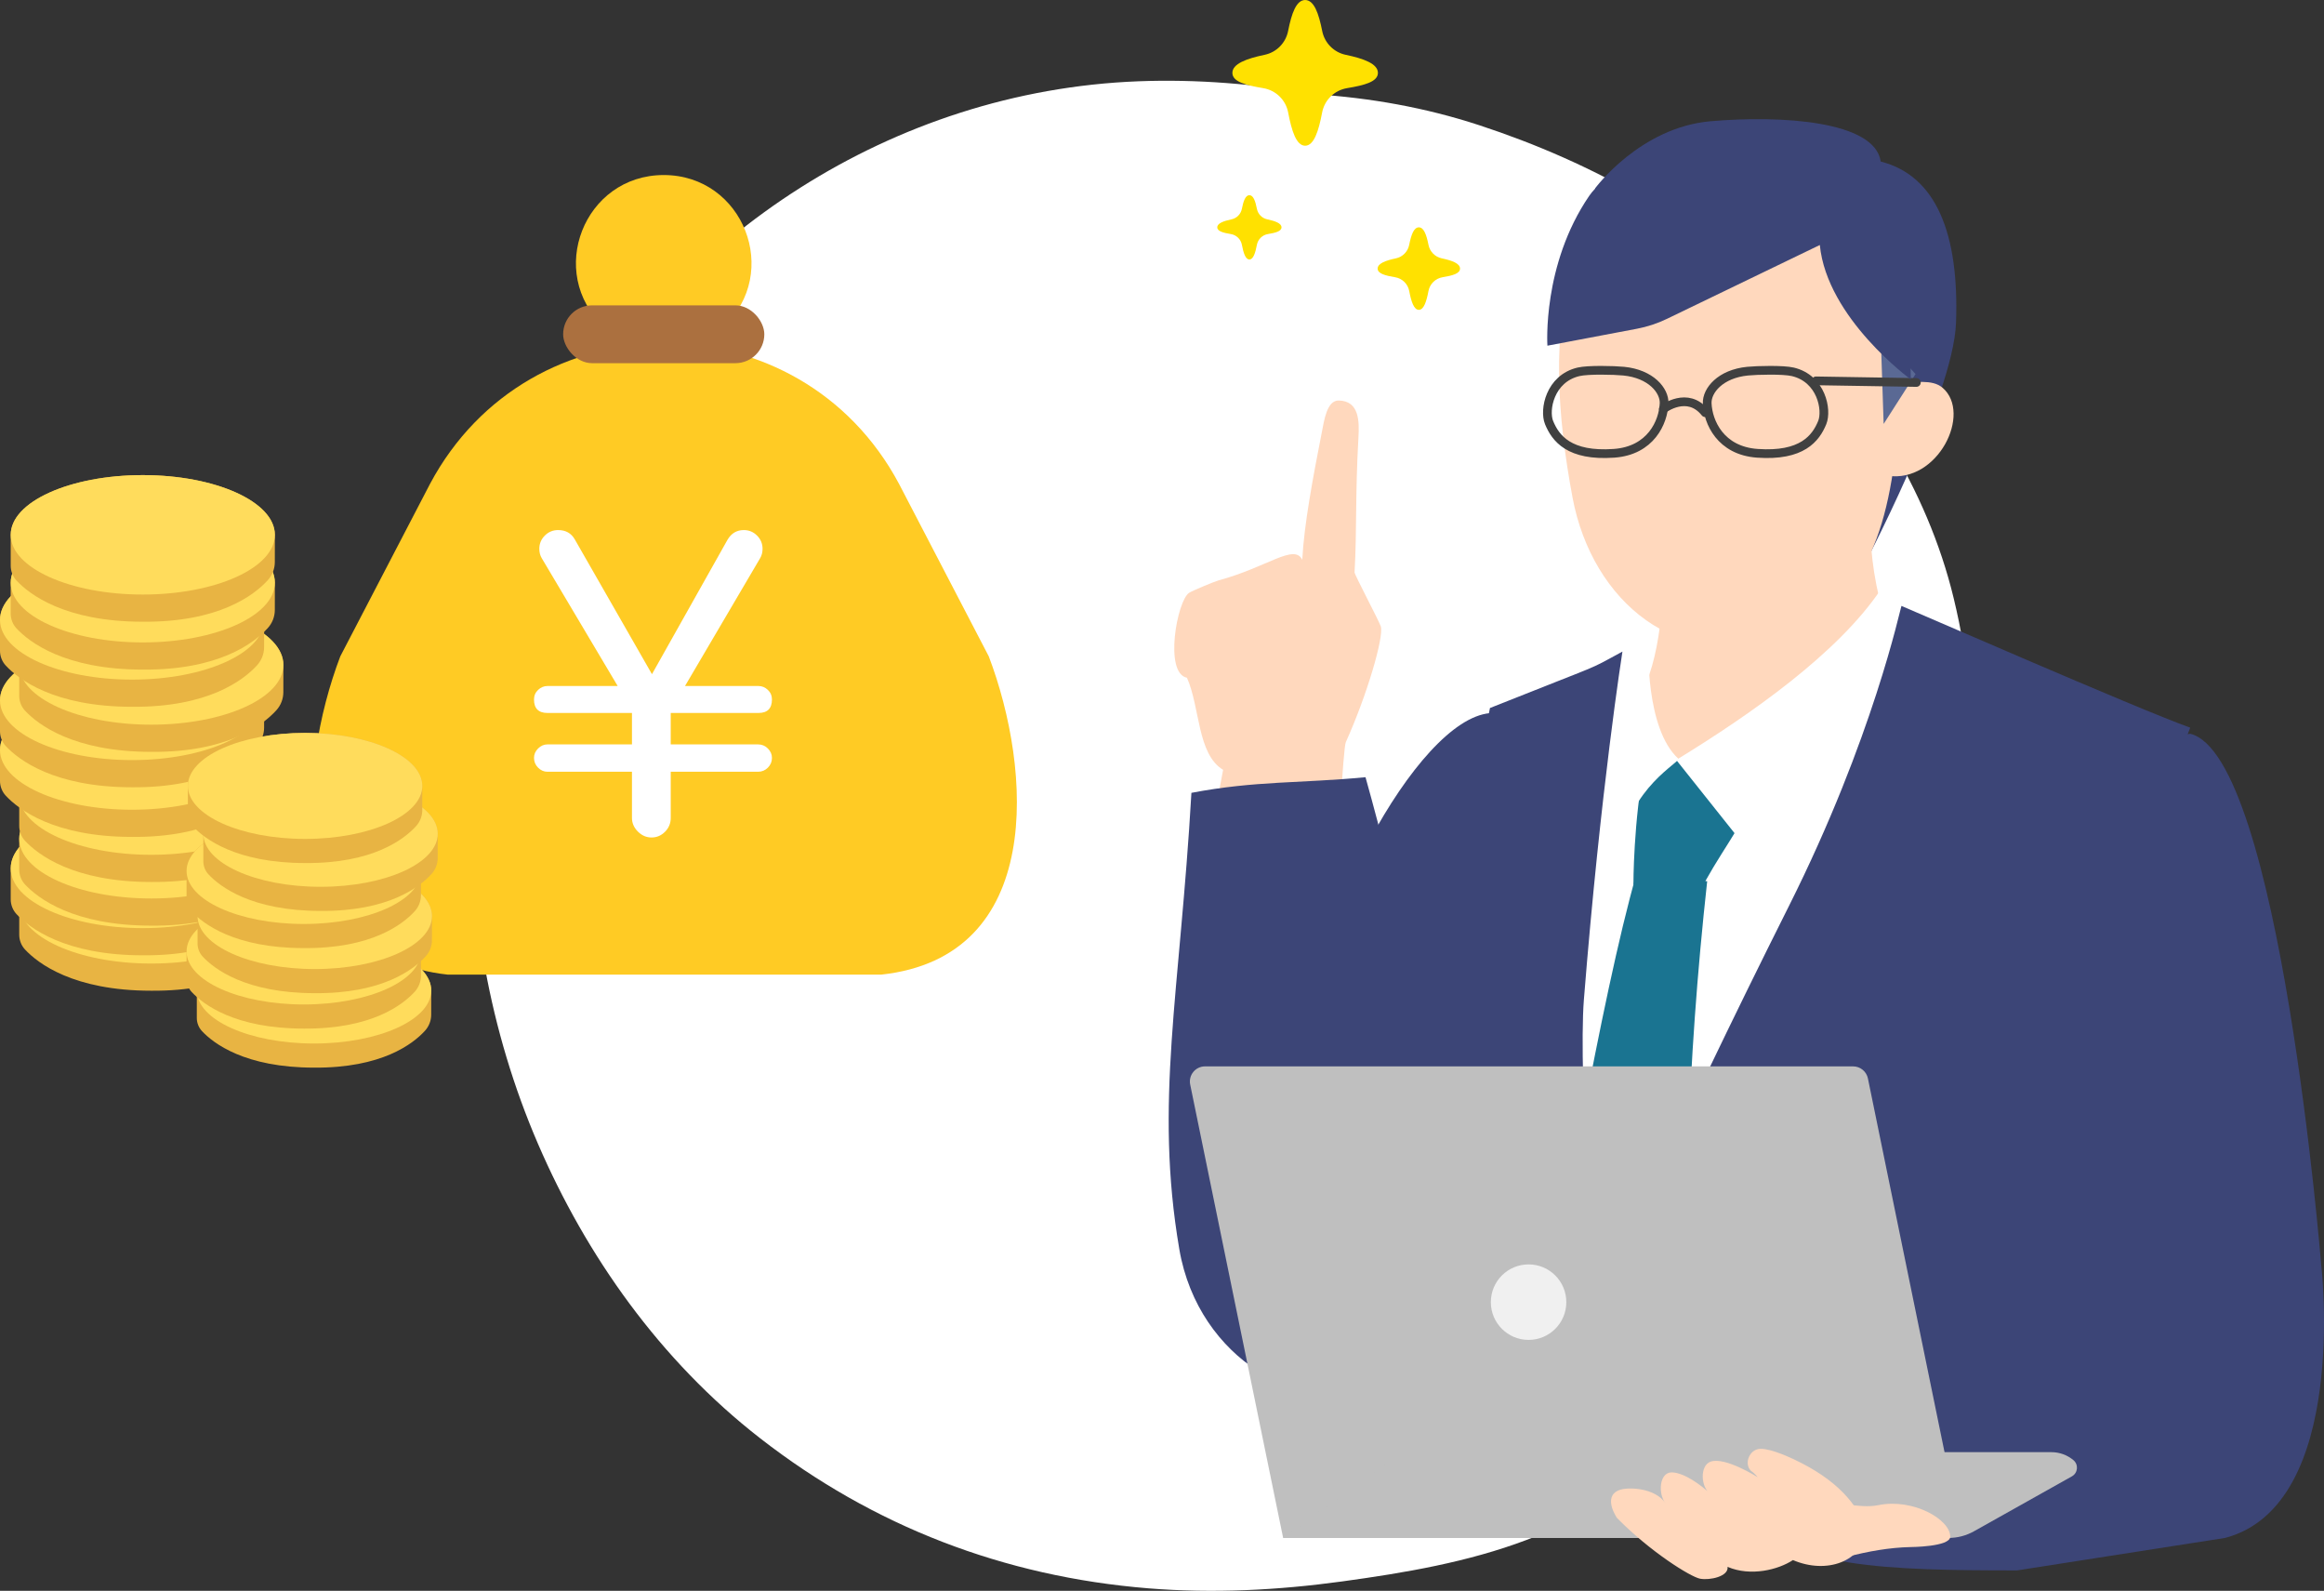<?xml version="1.0" encoding="UTF-8"?>
<svg id="_レイヤー_2" data-name="レイヤー 2" xmlns="http://www.w3.org/2000/svg" viewBox="0 0 303.318 207.568">
  <rect x="0" y="0" width="303.318" height="207.568" fill="#333333" stroke="none"/>
  <defs>
    <style>
      .cls-1 {
        fill: #ab703f;
      }

      .cls-2 {
        fill: #5a6994;
      }

      .cls-3 {
        fill: #f0f0f0;
      }

      .cls-4 {
        fill: #ffcb24;
      }

      .cls-5 {
        fill: #fff;
      }

      .cls-6 {
        fill: #e8b443;
      }

      .cls-7 {
        fill: #ffe100;
      }

      .cls-8 {
        fill: #ffdc5c;
      }

      .cls-9 {
        fill: #3c4577;
      }

      .cls-10 {
        fill: #ffd8bd;
      }

      .cls-11 {
        fill: #1a7491;
      }

      .cls-12 {
        fill: none;
        stroke: #404040;
        stroke-linecap: round;
        stroke-linejoin: round;
        stroke-width: 1.138px;
      }

      .cls-13 {
        fill: #bfbfbf;
      }
    </style>
  </defs>
  <g id="_書き出し用" data-name="書き出し用">
    <g>
      <path class="cls-5" d="M171.52,12.291c-7.632-1.35-15.36-1.977-22.95-1.685-32.193,1.24-60.526,20.368-74.766,46.265-15.114,27.487-16.267,63.007-3.589,92.374,6.285,14.559,15.893,28.23,29.006,38.425,14.739,11.459,31.799,18.046,50.652,19.571,8.473.685,16.918.247,25.256-.894,8.216-1.124,16.453-2.52,24.121-5.423,16.849-6.381,29.333-17.345,38.322-31.884,7.841-12.682,12.882-27.37,16.463-41.659,4.048-16.157,4.933-32.835.955-49.311-3.472-14.381-11.821-27.276-22.507-38.221-10.725-10.985-24.568-18.638-39.415-23.511-7.011-2.301-14.257-3.581-21.546-4.045Z"/>
      <g>
        <g>
          <path class="cls-4" d="M87.101,44.832c11.906.089,23.772,6.187,30.232,18.294l11.716,22.512c5.619,14.77,7.366,39.222-14.051,41.533h-28.408.283-28.408c-21.417-2.311-19.671-26.763-14.051-41.533l11.716-22.512c6.46-12.107,18.326-18.204,30.232-18.294h.74Z"/>
          <path class="cls-4" d="M94.409,42.656l0-0c7.617-7.073,2.612-19.817-7.782-19.817h-0c-10.394,0-15.399,12.744-7.782,19.817l0.0 0c4.388,4.074,11.176,4.074,15.564,0Z"/>
          <path class="cls-5" d="M100.752,98.886c0,.498-.178.924-.533,1.278-.355.355-.781.533-1.278.533h-11.399v6.019c0,.711-.249,1.314-.746,1.811-.498.498-1.084.746-1.758.746-.675,0-1.27-.257-1.785-.772-.515-.514-.772-1.109-.772-1.785v-6.019h-11.026c-.462,0-.871-.177-1.225-.533-.355-.355-.533-.781-.533-1.278,0-.461.177-.87.533-1.225.355-.355.763-.533,1.225-.533h11.026v-4.102h-11.026c-1.172,0-1.758-.586-1.758-1.758,0-.497.177-.914.533-1.252.355-.337.763-.506,1.225-.506h9.162l-9.908-16.673c-.213-.354-.32-.763-.32-1.225,0-.674.24-1.252.719-1.731.479-.479,1.056-.719,1.731-.719.994,0,1.722.409,2.184,1.225l10.068,17.578,9.854-17.525c.497-.852,1.207-1.278,2.131-1.278.674,0,1.252.24,1.731.719.479.479.719,1.057.719,1.731,0,.462-.106.871-.32,1.225l-9.801,16.673h9.588c.461,0,.87.169,1.225.506.355.338.533.755.533,1.252,0,1.172-.586,1.758-1.758,1.758h-11.452v4.102h11.399c.497,0,.923.178,1.278.533.355.355.533.764.533,1.225Z"/>
          <rect class="cls-1" x="73.499" y="39.842" width="26.256" height="7.545" rx="3.772" ry="3.772"/>
        </g>
        <g>
          <g id="_少" data-name="少">
            <path class="cls-6" d="M2.51,117.929c0-4.304,7.718-7.793,17.238-7.793s17.238,3.489,17.238,7.793c0,.439-.002,2.795-.005,3.558-.003.872-.327,1.712-.914,2.357-1.758,1.932-6.359,5.501-16.319,5.423-10.201,0-14.82-3.597-16.474-5.367-.492-.526-.764-1.221-.764-1.942v-4.03Z"/>
            <ellipse id="_楕円形_" data-name="&amp;lt;楕円形&amp;gt;" class="cls-8" cx="19.748" cy="117.929" rx="17.238" ry="7.793"/>
          </g>
          <g id="_少-2" data-name="少">
            <path class="cls-6" d="M1.398,113.308c0-4.304,7.718-7.793,17.238-7.793s17.238,3.489,17.238,7.793c0,.439-.002,2.795-.005,3.558-.003.872-.327,1.712-.914,2.357-1.758,1.932-6.359,5.501-16.319,5.423-10.201,0-14.82-3.597-16.474-5.367-.492-.526-.764-1.221-.764-1.942v-4.03Z"/>
            <ellipse id="_楕円形_-2" data-name="&amp;lt;楕円形&amp;gt;" class="cls-8" cx="18.636" cy="113.308" rx="17.238" ry="7.793"/>
          </g>
          <g id="_少-3" data-name="少">
            <path class="cls-6" d="M2.51,109.439c0-4.304,7.718-7.793,17.238-7.793s17.238,3.489,17.238,7.793c0,.439-.002,2.795-.005,3.558-.003.872-.327,1.712-.914,2.357-1.758,1.932-6.359,5.501-16.319,5.423-10.201,0-14.82-3.597-16.474-5.367-.492-.526-.764-1.221-.764-1.942v-4.03Z"/>
            <ellipse id="_楕円形_-3" data-name="&amp;lt;楕円形&amp;gt;" class="cls-8" cx="19.748" cy="109.439" rx="17.238" ry="7.793"/>
          </g>
          <g id="_少-4" data-name="少">
            <path class="cls-6" d="M2.51,103.742c0-4.304,7.718-7.792,17.238-7.792s17.238,3.489,17.238,7.792c0,.439-.002,2.795-.005,3.558-.003.872-.327,1.712-.914,2.357-1.758,1.932-6.359,5.501-16.319,5.423-10.201,0-14.82-3.597-16.474-5.367-.492-.526-.764-1.221-.764-1.942v-4.03Z"/>
            <ellipse id="_楕円形_-4" data-name="&amp;lt;楕円形&amp;gt;" class="cls-8" cx="19.748" cy="103.742" rx="17.238" ry="7.792"/>
          </g>
          <g id="_少-5" data-name="少">
            <path class="cls-6" d="M0,97.861c0-4.304,7.718-7.793,17.238-7.793s17.238,3.489,17.238,7.793c0,.439-.002,2.795-.005,3.558-.003.872-.327,1.712-.914,2.357-1.758,1.932-6.359,5.501-16.319,5.423-10.201,0-14.82-3.597-16.474-5.367-.492-.526-.764-1.221-.764-1.942v-4.03Z"/>
            <ellipse id="_楕円形_-5" data-name="&amp;lt;楕円形&amp;gt;" class="cls-8" cx="17.238" cy="97.861" rx="17.238" ry="7.793"/>
          </g>
          <g id="_少-6" data-name="少">
            <path class="cls-6" d="M0,91.383c0-4.304,7.718-7.793,17.238-7.793s17.238,3.489,17.238,7.793c0,.439-.002,2.795-.005,3.558-.003.872-.327,1.712-.914,2.357-1.758,1.932-6.359,5.501-16.319,5.423-10.201,0-14.82-3.597-16.474-5.367-.492-.526-.764-1.221-.764-1.942v-4.03Z"/>
            <ellipse id="_楕円形_-6" data-name="&amp;lt;楕円形&amp;gt;" class="cls-8" cx="17.238" cy="91.383" rx="17.238" ry="7.793"/>
          </g>
          <g id="_少-7" data-name="少">
            <path class="cls-6" d="M2.51,86.762c0-4.304,7.718-7.792,17.238-7.792s17.238,3.489,17.238,7.792c0,.439-.002,2.795-.005,3.558-.003.872-.327,1.712-.914,2.357-1.758,1.932-6.359,5.501-16.319,5.423-10.201,0-14.82-3.597-16.474-5.367-.492-.526-.764-1.221-.764-1.942v-4.03Z"/>
            <ellipse id="_楕円形_-7" data-name="&amp;lt;楕円形&amp;gt;" class="cls-8" cx="19.748" cy="86.762" rx="17.238" ry="7.792"/>
          </g>
          <g id="_少-8" data-name="少">
            <path class="cls-6" d="M0,80.882c0-4.304,7.718-7.793,17.238-7.793s17.238,3.489,17.238,7.793c0,.439-.002,2.795-.005,3.558-.003.872-.327,1.712-.914,2.357-1.758,1.932-6.359,5.501-16.319,5.423-10.201,0-14.82-3.597-16.474-5.367-.492-.526-.764-1.221-.764-1.942v-4.03Z"/>
            <ellipse id="_楕円形_-8" data-name="&amp;lt;楕円形&amp;gt;" class="cls-8" cx="17.238" cy="80.882" rx="17.238" ry="7.793"/>
          </g>
          <g id="_少-9" data-name="少">
            <path class="cls-6" d="M1.398,76.03c0-4.304,7.718-7.793,17.238-7.793s17.238,3.489,17.238,7.793c0,.439-.002,2.795-.005,3.558-.003.872-.327,1.712-.914,2.357-1.758,1.932-6.359,5.501-16.319,5.423-10.201,0-14.82-3.597-16.474-5.367-.492-.526-.764-1.221-.764-1.942v-4.03Z"/>
            <ellipse id="_楕円形_-9" data-name="&amp;lt;楕円形&amp;gt;" class="cls-8" cx="18.636" cy="76.03" rx="17.238" ry="7.793"/>
          </g>
          <g id="_少-10" data-name="少">
            <path class="cls-6" d="M1.398,69.783c0-4.304,7.718-7.792,17.238-7.792s17.238,3.489,17.238,7.792c0,.439-.002,2.795-.005,3.558-.003.872-.327,1.712-.914,2.357-1.758,1.932-6.359,5.501-16.319,5.423-10.201,0-14.82-3.597-16.474-5.367-.492-.526-.764-1.221-.764-1.942v-4.03Z"/>
            <ellipse id="_楕円形_-10" data-name="&amp;lt;楕円形&amp;gt;" class="cls-8" cx="18.636" cy="69.783" rx="17.238" ry="7.792"/>
          </g>
        </g>
        <g>
          <g>
            <path class="cls-6" d="M25.686,129.24c0-3.819,6.849-6.916,15.298-6.916s15.298,3.096,15.298,6.916c0,.39-.002,2.481-.004,3.158-.002.774-.29,1.52-.811,2.092-1.56,1.714-5.644,4.882-14.483,4.813-9.053,0-13.152-3.193-14.62-4.763-.437-.467-.678-1.084-.678-1.723v-3.577Z"/>
            <ellipse id="_楕円形_-11" data-name="&amp;lt;楕円形&amp;gt;" class="cls-8" cx="40.984" cy="129.24" rx="15.298" ry="6.916"/>
          </g>
          <g>
            <path class="cls-6" d="M24.35,124.146c0-3.819,6.849-6.916,15.298-6.916s15.298,3.096,15.298,6.916c0,.39-.002,2.481-.004,3.158-.002.774-.29,1.52-.811,2.092-1.56,1.714-5.644,4.882-14.483,4.813-9.053,0-13.152-3.193-14.62-4.763-.437-.467-.678-1.084-.678-1.723v-3.577Z"/>
            <ellipse id="_楕円形_-12" data-name="&amp;lt;楕円形&amp;gt;" class="cls-8" cx="39.649" cy="124.146" rx="15.298" ry="6.916"/>
          </g>
          <g>
            <path class="cls-6" d="M25.785,119.525c0-3.819,6.849-6.916,15.298-6.916s15.298,3.096,15.298,6.916c0,.39-.002,2.481-.004,3.158-.002.774-.29,1.52-.811,2.092-1.56,1.714-5.644,4.882-14.483,4.813-9.053,0-13.152-3.193-14.62-4.763-.437-.467-.678-1.084-.678-1.723v-3.577Z"/>
            <ellipse id="_楕円形_-13" data-name="&amp;lt;楕円形&amp;gt;" class="cls-8" cx="41.083" cy="119.525" rx="15.298" ry="6.916"/>
          </g>
          <g>
            <path class="cls-6" d="M24.35,113.644c0-3.819,6.849-6.916,15.298-6.916s15.298,3.096,15.298,6.916c0,.39-.002,2.481-.004,3.158-.002.774-.29,1.52-.811,2.092-1.56,1.714-5.644,4.882-14.483,4.813-9.053,0-13.152-3.193-14.62-4.763-.437-.467-.678-1.084-.678-1.723v-3.577Z"/>
            <ellipse id="_楕円形_-14" data-name="&amp;lt;楕円形&amp;gt;" class="cls-8" cx="39.649" cy="113.644" rx="15.298" ry="6.916"/>
          </g>
          <g>
            <path class="cls-6" d="M26.537,108.792c0-3.819,6.849-6.916,15.298-6.916s15.298,3.096,15.298,6.916c0,.39-.002,2.481-.004,3.158-.002.774-.29,1.52-.811,2.092-1.56,1.714-5.644,4.882-14.483,4.813-9.053,0-13.152-3.193-14.62-4.763-.437-.467-.678-1.084-.678-1.723v-3.577Z"/>
            <ellipse id="_楕円形_-15" data-name="&amp;lt;楕円形&amp;gt;" class="cls-8" cx="41.836" cy="108.792" rx="15.298" ry="6.916"/>
          </g>
          <g>
            <path class="cls-6" d="M24.521,102.545c0-3.819,6.849-6.916,15.298-6.916s15.298,3.096,15.298,6.916c0,.39-.002,2.481-.004,3.158-.002.774-.29,1.52-.811,2.092-1.56,1.714-5.644,4.882-14.483,4.813-9.053,0-13.152-3.193-14.62-4.763-.437-.467-.678-1.084-.678-1.723v-3.577Z"/>
            <ellipse id="_楕円形_-16" data-name="&amp;lt;楕円形&amp;gt;" class="cls-8" cx="39.819" cy="102.545" rx="15.298" ry="6.916"/>
          </g>
        </g>
      </g>
      <g>
        <path class="cls-9" d="M208.19,24.573s5.833-7.949,15.072-8.755c9.239-.805,21.456-.033,22.199,5.261,7.239,1.838,10.255,9.404,9.83,21.053-.352,9.645-12.4,32.391-12.4,32.391l-15.862,7.286-18.839-57.237Z"/>
        <path class="cls-10" d="M217.33,72.801c3.093.346,23.739-14.939,26.832-15.285,0,11.757-3.898,37.662,27.939,39.367,0,25.453-19.495,47.741-41.561,47.741-25.05,0-43.894-15.052-43.894-43.199,28.603,0,29.871-11.794,30.684-28.624Z"/>
        <path class="cls-10" d="M228.53,20.214c20.043.11,20.271,19.179,19.368,33.139-.99,15.301-4.067,25.235-15.21,29.515-13.462,5.17-24.893-4.311-27.447-17.946-3.971-21.203-3.174-44.853,23.289-44.708Z"/>
        <path id="_パス_" data-name="&amp;lt;パス&amp;gt;" class="cls-10" d="M248.031,49.766c1.836.277,4.103-.381,5.509.832,3.869,3.336-.62,12.464-7.157,11.477.095-3.869.189-7.737,1.648-12.309Z"/>
        <path class="cls-5" d="M259.111,97.372c-19.797,10.152-39.207,7.947-55.131-1.588-7.623.505-.991,8.195-8.614,8.701,6.79,36.259,2.395,59.376,9.878,93.328,24.302-5.989,41.839-6.957,66.867-6.879-1.553-29.997,15.593-59.074,18.304-88.988-7.721-3.306-29.296-5.603-31.304-4.573Z"/>
        <path class="cls-11" d="M213.631,113.833c-4.823,16.909-9.98,48.866-13.461,66.102,3.598,1.455,7.779,6.326,11.584,7.092,3.805.766,5.729-5.228,9.364-6.589-1.781-17.606-.911-41.745,1.696-65.452-2.332-.322-6.545-.423-9.183-1.153Z"/>
        <path class="cls-11" d="M229.795,102.398c-5.419-1.43-9.086-4.046-15.107-2.98-1.525,7.722-1.501,16.01-1.501,16.01,0,0,5.785-.044,8.735.823,1.968-4.106,5.48-8.441,7.873-13.853Z"/>
        <path class="cls-5" d="M204.235,93.047c5.125-5.306,10.918-8.747,10.918-8.747,0,0-.429,10.718,3.886,14.682.424.424-6.484,3.724-7.547,12.126-5.969-7.782-.408-11.213-7.257-18.061Z"/>
        <path class="cls-5" d="M245.461,76.939c-5.641,8.351-16.991,16.285-26.684,22.217,4.016,5.036,10.597,13.311,10.597,13.311,0,0,19.949-14.562,27.059-26.766-7.689-2.412-5.877-1.238-10.972-8.761Z"/>
        <path class="cls-9" d="M248.169,79.057c-.154.306-3.67,17.204-14.707,39.201-15.382,30.658-25.273,53.322-25.273,53.322,0,0-2.24-31.444-1.467-41.154,2.188-27.489,5.031-45.409,5.031-45.409-4.922,2.669-1.7,1.146-17.288,7.363-2.846,12.726-3.108,52.526-3.84,67.385-.159,3.226-.523,39.637-.523,39.637l90.249.184c0-66.51-7.552-71.407,5.507-104.642-6.656-2.358-37.47-15.835-37.689-15.886Z"/>
        <path class="cls-9" d="M285.859,95.739c11.693,2.876,17.09,69.237,17.09,69.237l-34.778,8.559s-5.706-36.394-4.819-40.535c2.782-12.994,9.938-35.417,22.507-37.261Z"/>
        <path class="cls-9" d="M194.466,93.047c-9.588.835-23.943,27.963-25.1,46.361-1.241,19.727-11.006,41.523,6.752,41.523,12.541,0,26.227-29.302,23.294-41.523-2.014-8.39-3.641-17.038-4.046-24.548-.324-6.004,6.249-26.402-.9-21.812Z"/>
        <polygon class="cls-2" points="245.461 43.771 245.845 55.313 250.009 48.81 245.461 43.771"/>
        <path class="cls-12" d="M228.092,48.427c-3.558.347-5.348,2.531-5.276,4.208.105,2.454,1.733,6.171,6.547,6.512,5.839.414,7.628-1.964,8.466-4.01.673-1.642-.106-5.744-3.844-6.622-1.251-.294-4.614-.213-5.893-.088Z"/>
        <path class="cls-12" d="M211.915,48.427c3.558.347,5.348,2.531,5.276,4.208-.105,2.454-1.733,6.171-6.547,6.512-5.839.414-7.628-1.964-8.466-4.01-.673-1.642.106-5.744,3.844-6.622,1.251-.294,4.614-.213,5.893-.088Z"/>
        <path class="cls-12" d="M217.093,53.369s3.148-2.419,5.464.479"/>
        <line class="cls-12" x1="237.016" y1="49.694" x2="250.115" y2="49.906"/>
        <path class="cls-9" d="M237.514,31.968l-19.949,9.633c-1.247.602-2.568,1.038-3.928,1.295l-11.676,2.209s-.711-10.532,5.454-19.549c3.582-5.238,16.953-8.212,28.262-5.649,6.616,1.5,13.431,9.231,13.431,9.231l.278,20.371s-10.94-7.981-11.871-17.542Z"/>
        <path class="cls-10" d="M174.573,111.8s.724-14.179,1.075-14.959c2.817-6.257,4.953-13.657,4.577-15.079-.157-.596-3.45-6.787-3.434-7.086.319-5.649.077-9.986.507-17.593.115-2.028.146-4.784-2.576-4.826-1.547-.024-1.905,2.622-2.203,4.14-1.157,5.892-2.312,12.01-2.553,16.636-1.069-2.143-4.552.978-10.934,2.697-.502.135-3.394,1.336-3.831,1.617-1.568,1.006-3.307,10.487-.285,11.083,1.718,3.846,1.331,9.973,4.719,12.015-.787,4.157-1.418,7.619-2.204,11.776,5.431-.972,17.142-.421,17.142-.421Z"/>
        <path class="cls-9" d="M155.499,103.448c8.338-1.592,14.271-1.228,22.721-2.04,17.531,62.61,5.62,76.31-.153,79.293-7.602,3.929-21.643-3.024-24.151-17.726-3.268-19.154.084-33.373,1.583-59.527Z"/>
        <path class="cls-9" d="M278.845,163.661l-49.944,21.372.473,12.778c3.784,6.739,17.053,7.093,33.884,7.093l27.158-4.239c16.267-4.298,12.533-35.69,12.533-35.69,0,0-18.588-4.492-24.104-1.315Z"/>
        <g>
          <path class="cls-7" d="M164.865,11.5c1.644.271,2.95,1.538,3.26,3.175.458,2.418,1.064,4.341,2.229,4.341h-.023c1.165,0,1.772-1.924,2.229-4.341.31-1.638,1.615-2.904,3.26-3.175,2.291-.378,4.019-.843,4.019-1.991,0-1.179-1.824-1.861-4.207-2.358-1.55-.324-2.757-1.551-3.064-3.104-.459-2.321-1.065-4.046-2.237-4.046h.023c-1.171,0-1.778,1.725-2.237,4.046-.307,1.554-1.514,2.781-3.064,3.104-2.384.498-4.207,1.179-4.207,2.358,0,1.148,1.728,1.614,4.019,1.991"/>
          <path class="cls-7" d="M182.081,36.172c.931.154,1.67.871,1.845,1.798.259,1.369.603,2.458,1.262,2.458h-.013c.659,0,1.003-1.089,1.262-2.458.176-.927.914-1.644,1.845-1.798,1.297-.214,2.275-.477,2.275-1.127,0-.668-1.032-1.053-2.382-1.335-.878-.183-1.561-.878-1.735-1.757-.26-1.314-.603-2.29-1.266-2.29h.013c-.663,0-1.006.976-1.266,2.29-.174.879-.857,1.574-1.735,1.757-1.349.282-2.382.667-2.382,1.335,0,.65.978.913,2.275,1.127"/>
          <path class="cls-7" d="M160.648,30.541c.726.12,1.302.679,1.438,1.401.202,1.067.47,1.916.984,1.916h-.01c.514,0,.782-.849.984-1.916.137-.723.713-1.282,1.438-1.401,1.011-.167,1.774-.372,1.774-.879,0-.52-.805-.821-1.857-1.041-.684-.143-1.217-.684-1.352-1.37-.202-1.024-.47-1.785-.987-1.785h.01c-.517,0-.785.761-.987,1.785-.135.686-.668,1.227-1.352,1.37-1.052.22-1.857.52-1.857,1.041,0,.507.763.712,1.774.879"/>
        </g>
        <path class="cls-13" d="M167.469,200.666l-12.13-59.153c-.251-1.226.685-2.374,1.936-2.374h84.582c.939,0,1.748.66,1.936,1.58l11.317,55.186-.029,4.051-3.482.711h-84.13Z"/>
        <path class="cls-13" d="M167.469,200.666l15.432-11.19h84.852c1.046,0,2.058.368,2.86,1.039h0c.693.58.591,1.673-.197,2.115l-12.79,7.173c-1.009.566-2.146.863-3.302.863h-86.854Z"/>
        <path class="cls-10" d="M243.63,199.672c-1.173-3.427-3.903-6.619-9.472-9.249-1.073-.507-3.684-1.66-4.82-1.318s-1.66,1.948-.828,2.793c.464.305.906.851.906.851,0,0-4.246-2.701-6.152-2.038-1.454.506-1.297,3.419.008,4.238-1.177-1.124-3.452-2.815-5.08-2.833-1.627-.018-1.826,2.772-.813,4.046-1.295-2.027-4.918-2.21-6.106-1.714-2.139.892-.222,3.622-.222,3.622,4.328,4.404,9.595,7.686,10.842,7.919,1.246.233,3.747-.292,3.578-1.549,3.023,1.297,6.642.368,8.534-.884,4.383,1.88,9.085.209,9.625-3.884Z"/>
        <path class="cls-10" d="M236.8,196.198c2.669-.541,5.688.73,8.357.19,4.572-.926,9.421,1.902,9.377,4.13-.026,1.316-5.176,1.34-5.176,1.34-2.773.06-5.55.565-8.216,1.252-.703-1.155-3.29-5.245-4.341-6.912Z"/>
        <circle class="cls-3" cx="199.503" cy="169.902" r="4.926"/>
      </g>
    </g>
  </g>
</svg>